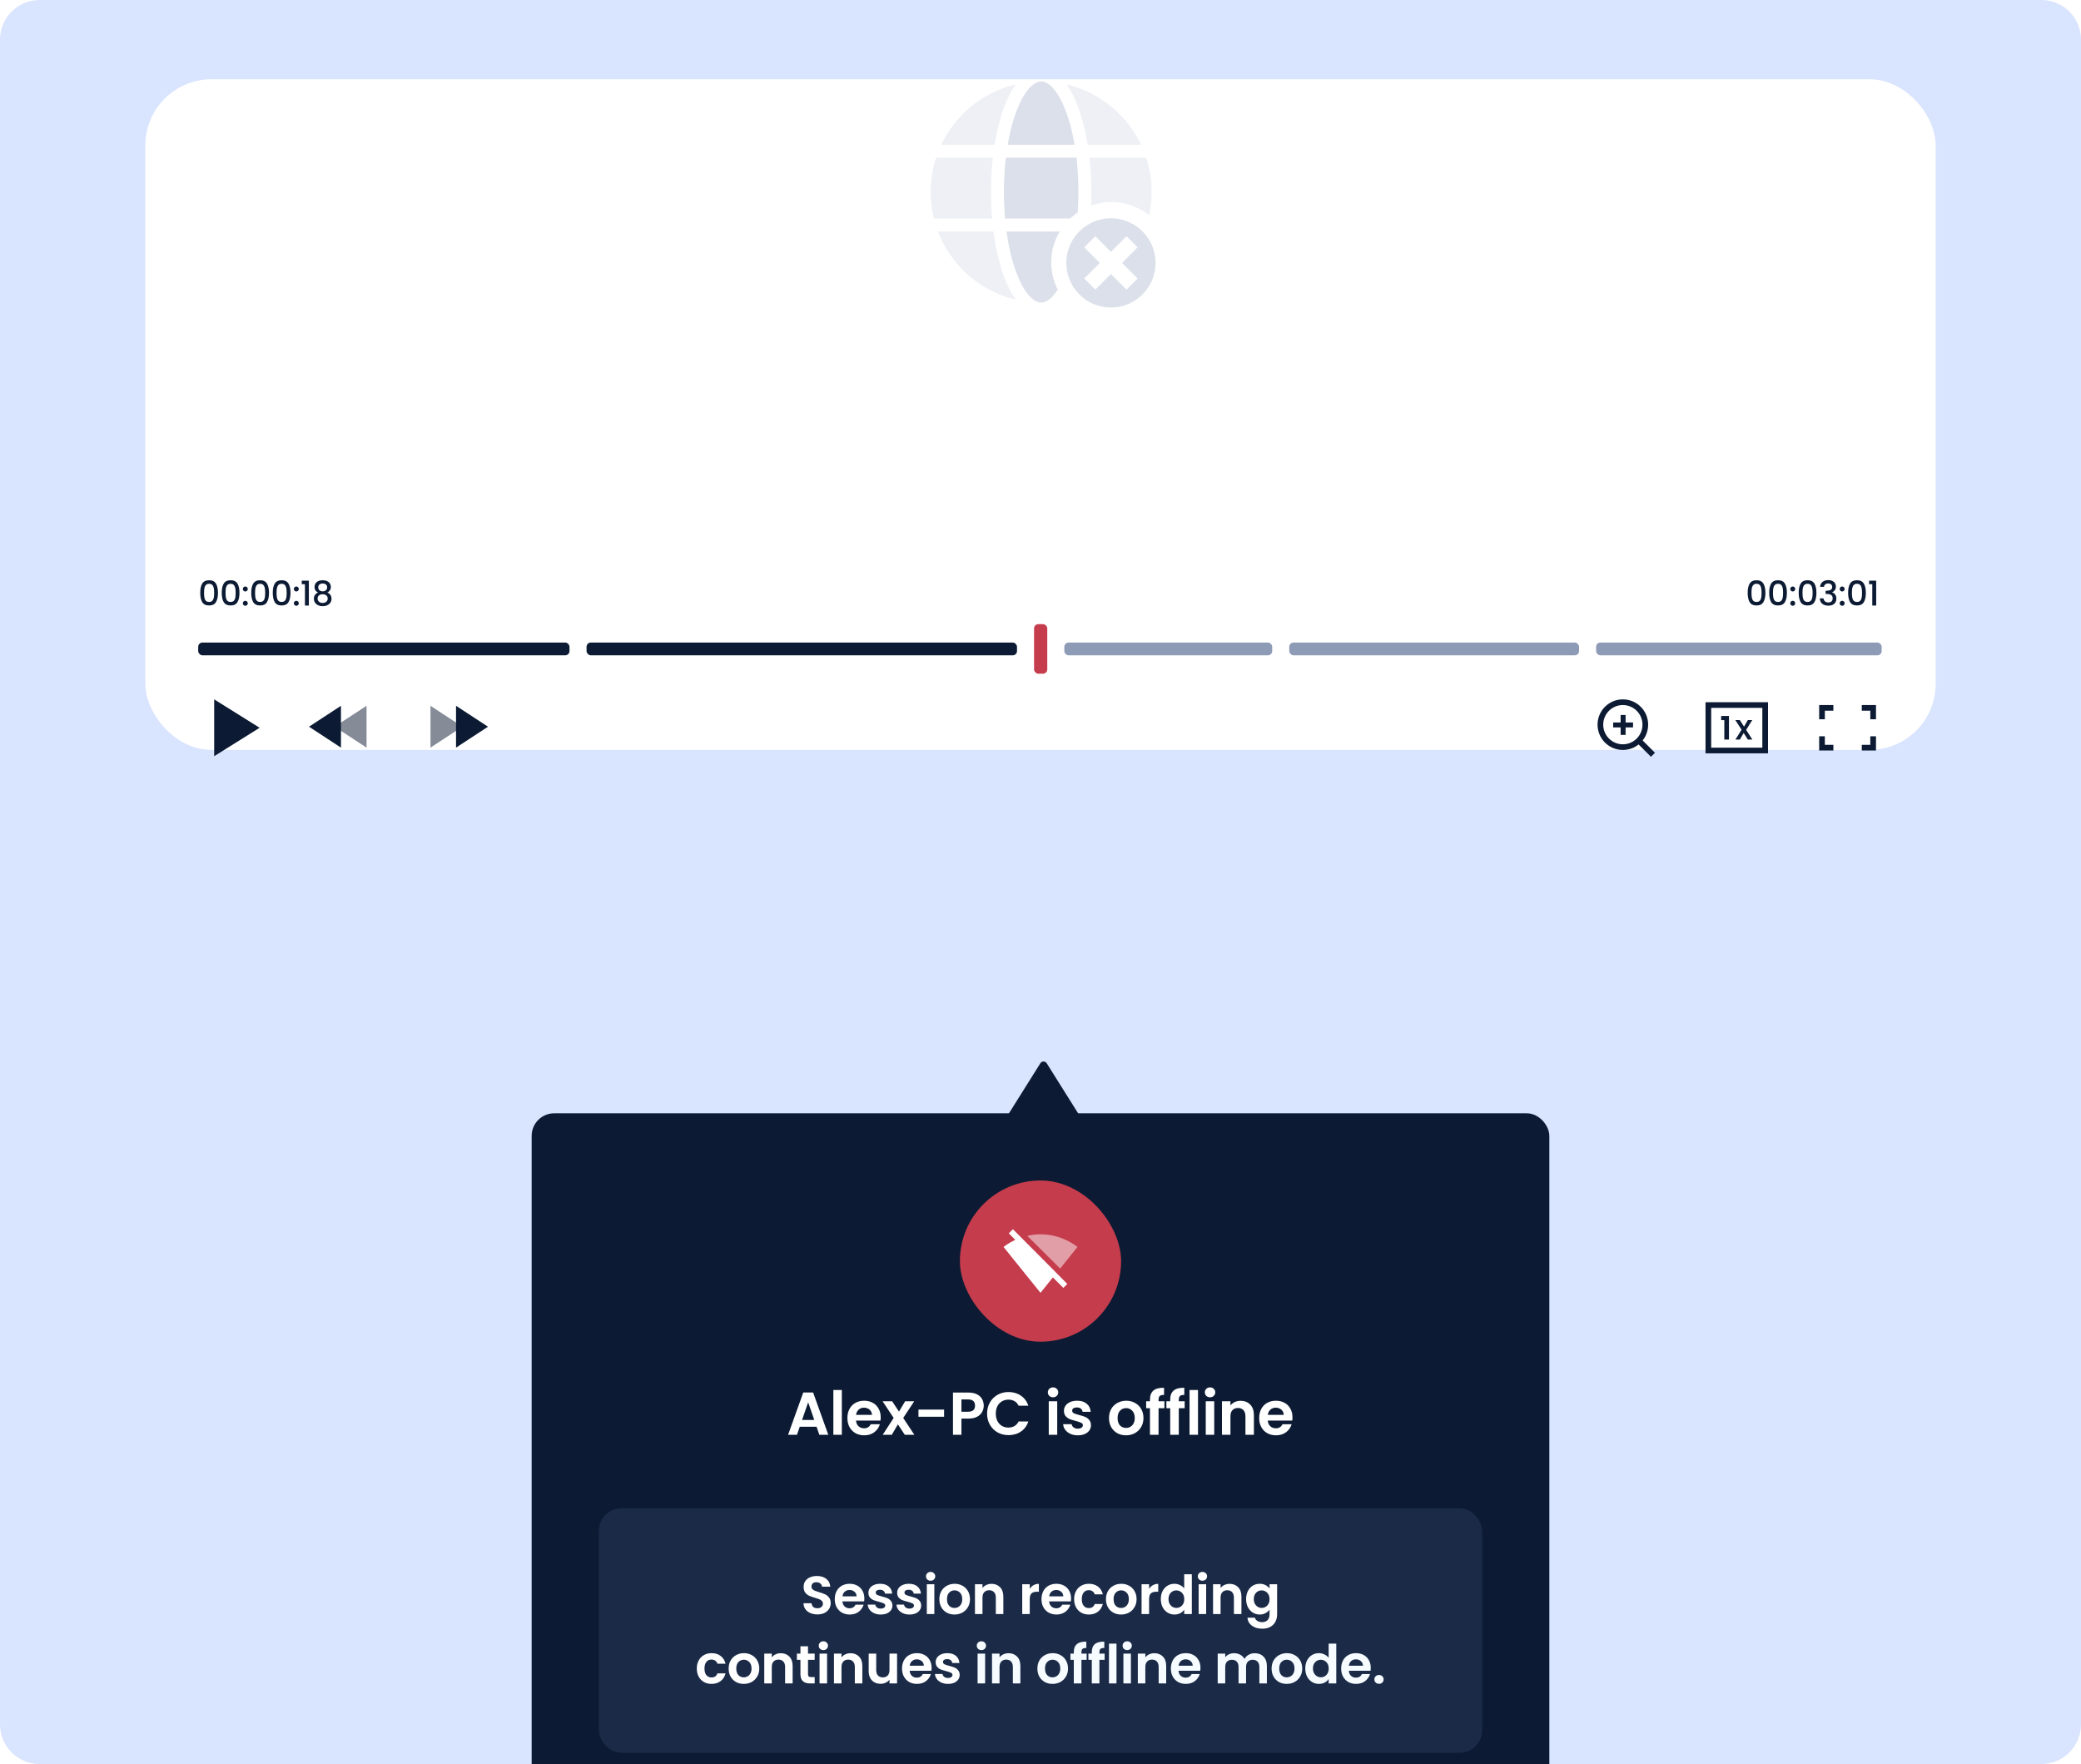 <?xml version="1.0" encoding="UTF-8"?> <svg xmlns="http://www.w3.org/2000/svg" width="630" height="534" viewBox="0 0 630 534" fill="none"><g clip-path="url(#clip0_5577_12257)"><path d="M0 12C0 5.373 5.373 0 12 0H618C624.627 0 630 5.373 630 12V522C630 528.627 624.627 534 618 534H12C5.373 534 0 528.627 0 522V12Z" fill="white"></path><path d="M0 12C0 5.373 5.373 0 12 0H618C624.627 0 630 5.373 630 12V522C630 528.627 624.627 534 618 534H12C5.373 534 0 528.627 0 522V12Z" fill="#417CFA" fill-opacity="0.2"></path><g filter="url(#filter0_ddd_5577_12257)"><rect x="44" y="-42" width="542" height="203" rx="20" fill="white"></rect></g><rect x="60.001" y="194.504" width="112.409" height="3.871" rx="1.29" fill="#0C1B33"></rect><rect x="177.571" y="194.504" width="130.317" height="3.871" rx="1.29" fill="#0C1B33"></rect><rect x="313.049" y="188.939" width="4" height="15" rx="1.29" fill="#C53C4C"></rect><rect x="322.21" y="194.504" width="62.938" height="3.871" rx="1.29" fill="#8E9BB6"></rect><rect x="390.309" y="194.504" width="87.738" height="3.871" rx="1.29" fill="#8E9BB6"></rect><rect x="483.208" y="194.504" width="86.448" height="3.871" rx="1.29" fill="#8E9BB6"></rect><path d="M78.602 220.309L64.839 228.911L64.839 211.707L78.602 220.309Z" fill="#0C1B33"></path><g clip-path="url(#clip1_5577_12257)"><path opacity="0.5" d="M101.289 219.987L110.966 226.319L110.966 213.655L101.289 219.987Z" fill="#0C1B33"></path><path d="M93.547 219.987L103.224 226.319L103.224 213.655L93.547 219.987Z" fill="#0C1B33"></path></g><g clip-path="url(#clip2_5577_12257)"><path opacity="0.5" d="M139.997 219.987L130.32 226.319L130.32 213.655L139.997 219.987Z" fill="#0C1B33"></path><path d="M147.738 219.987L138.061 226.319L138.061 213.655L147.738 219.987Z" fill="#0C1B33"></path></g><path fill-rule="evenodd" clip-rule="evenodd" d="M491.299 213.428C490.519 213.428 489.747 213.581 489.026 213.88C488.305 214.178 487.65 214.616 487.099 215.168C486.547 215.719 486.11 216.374 485.811 217.095C485.512 217.815 485.359 218.588 485.359 219.368C485.359 220.148 485.512 220.921 485.811 221.641C486.11 222.362 486.547 223.017 487.099 223.568C487.65 224.12 488.305 224.558 489.026 224.856C489.747 225.155 490.519 225.308 491.299 225.308C492.079 225.308 492.852 225.155 493.572 224.856C494.293 224.558 494.948 224.12 495.5 223.568C496.051 223.017 496.489 222.362 496.787 221.641C497.086 220.921 497.24 220.148 497.24 219.368C497.24 218.588 497.086 217.815 496.787 217.095C496.489 216.374 496.051 215.719 495.5 215.168C494.948 214.616 494.293 214.178 493.572 213.88C492.852 213.581 492.079 213.428 491.299 213.428ZM488.368 212.29C489.297 211.905 490.293 211.707 491.299 211.707C492.305 211.707 493.301 211.905 494.231 212.29C495.16 212.675 496.005 213.24 496.716 213.951C497.427 214.662 497.992 215.507 498.377 216.436C498.762 217.366 498.96 218.362 498.96 219.368C498.96 220.374 498.762 221.37 498.377 222.3C498.102 222.963 497.736 223.583 497.29 224.142L501.02 227.873L499.804 229.089L496.074 225.359C495.514 225.805 494.894 226.171 494.231 226.446C493.301 226.831 492.305 227.029 491.299 227.029C490.293 227.029 489.297 226.831 488.368 226.446C487.438 226.061 486.594 225.496 485.882 224.785C485.171 224.074 484.607 223.229 484.222 222.3C483.837 221.37 483.638 220.374 483.638 219.368C483.638 218.362 483.837 217.366 484.222 216.436C484.607 215.507 485.171 214.662 485.882 213.951C486.594 213.24 487.438 212.675 488.368 212.29Z" fill="#0C1B33"></path><path fill-rule="evenodd" clip-rule="evenodd" d="M490.627 222.459V216.438H492.133V222.459H490.627Z" fill="#0C1B33"></path><path fill-rule="evenodd" clip-rule="evenodd" d="M494.391 220.201L488.369 220.201L488.369 218.696L494.391 218.696L494.391 220.201Z" fill="#0C1B33"></path><path d="M517.185 213.427V227.19H534.389V213.427H517.185Z" stroke="#0C1B33" stroke-width="1.72"></path><path d="M521.066 218.005V216.743H523.424V223.874H522.015V218.005H521.066Z" fill="#0C1B33"></path><path d="M529.146 223.874L527.872 221.891L526.716 223.874H525.382L527.239 220.904L525.357 217.984H526.716L527.99 219.959L529.138 217.984H530.471L528.623 220.946L530.505 223.874H529.146Z" fill="#0C1B33"></path><path d="M551.593 217.728V214.288H555.033" stroke="#0C1B33" stroke-width="1.72"></path><path d="M555.033 226.33L551.593 226.33L551.593 222.889" stroke="#0C1B33" stroke-width="1.72"></path><path d="M567.076 222.889L567.076 226.33L563.635 226.33" stroke="#0C1B33" stroke-width="1.72"></path><path d="M563.635 214.288L567.076 214.288L567.076 217.728" stroke="#0C1B33" stroke-width="1.72"></path><path d="M529.089 179.448C529.089 178.257 529.288 177.328 529.687 176.661C530.093 175.986 530.788 175.649 531.772 175.649C532.756 175.649 533.448 175.986 533.847 176.661C534.253 177.328 534.456 178.257 534.456 179.448C534.456 180.652 534.253 181.595 533.847 182.276C533.448 182.95 532.756 183.287 531.772 183.287C530.788 183.287 530.093 182.95 529.687 182.276C529.288 181.595 529.089 180.652 529.089 179.448ZM533.3 179.448C533.3 178.89 533.262 178.419 533.186 178.033C533.118 177.648 532.973 177.335 532.753 177.094C532.533 176.846 532.206 176.723 531.772 176.723C531.339 176.723 531.012 176.846 530.792 177.094C530.572 177.335 530.424 177.648 530.348 178.033C530.279 178.419 530.245 178.89 530.245 179.448C530.245 180.026 530.279 180.511 530.348 180.903C530.417 181.295 530.561 181.612 530.781 181.853C531.008 182.094 531.339 182.214 531.772 182.214C532.206 182.214 532.533 182.094 532.753 181.853C532.98 181.612 533.128 181.295 533.197 180.903C533.266 180.511 533.3 180.026 533.3 179.448ZM535.598 179.448C535.598 178.257 535.798 177.328 536.197 176.661C536.603 175.986 537.298 175.649 538.282 175.649C539.266 175.649 539.957 175.986 540.356 176.661C540.762 177.328 540.965 178.257 540.965 179.448C540.965 180.652 540.762 181.595 540.356 182.276C539.957 182.95 539.266 183.287 538.282 183.287C537.298 183.287 536.603 182.95 536.197 182.276C535.798 181.595 535.598 180.652 535.598 179.448ZM539.809 179.448C539.809 178.89 539.772 178.419 539.696 178.033C539.627 177.648 539.483 177.335 539.262 177.094C539.042 176.846 538.715 176.723 538.282 176.723C537.848 176.723 537.521 176.846 537.301 177.094C537.081 177.335 536.933 177.648 536.857 178.033C536.788 178.419 536.754 178.89 536.754 179.448C536.754 180.026 536.788 180.511 536.857 180.903C536.926 181.295 537.071 181.612 537.291 181.853C537.518 182.094 537.848 182.214 538.282 182.214C538.715 182.214 539.042 182.094 539.262 181.853C539.489 181.612 539.637 181.295 539.706 180.903C539.775 180.511 539.809 180.026 539.809 179.448ZM542.737 183.38C542.524 183.38 542.345 183.308 542.2 183.164C542.056 183.019 541.984 182.84 541.984 182.627C541.984 182.414 542.056 182.235 542.2 182.09C542.345 181.946 542.524 181.873 542.737 181.873C542.943 181.873 543.119 181.946 543.263 182.09C543.408 182.235 543.48 182.414 543.48 182.627C543.48 182.84 543.408 183.019 543.263 183.164C543.119 183.308 542.943 183.38 542.737 183.38ZM542.737 179.045C542.524 179.045 542.345 178.973 542.2 178.828C542.056 178.684 541.984 178.505 541.984 178.292C541.984 178.078 542.056 177.899 542.2 177.755C542.345 177.61 542.524 177.538 542.737 177.538C542.943 177.538 543.119 177.61 543.263 177.755C543.408 177.899 543.48 178.078 543.48 178.292C543.48 178.505 543.408 178.684 543.263 178.828C543.119 178.973 542.943 179.045 542.737 179.045ZM544.534 179.448C544.534 178.257 544.734 177.328 545.133 176.661C545.539 175.986 546.234 175.649 547.218 175.649C548.202 175.649 548.894 175.986 549.293 176.661C549.699 177.328 549.902 178.257 549.902 179.448C549.902 180.652 549.699 181.595 549.293 182.276C548.894 182.95 548.202 183.287 547.218 183.287C546.234 183.287 545.539 182.95 545.133 182.276C544.734 181.595 544.534 180.652 544.534 179.448ZM548.746 179.448C548.746 178.89 548.708 178.419 548.632 178.033C548.563 177.648 548.419 177.335 548.199 177.094C547.978 176.846 547.652 176.723 547.218 176.723C546.785 176.723 546.458 176.846 546.237 177.094C546.017 177.335 545.869 177.648 545.794 178.033C545.725 178.419 545.69 178.89 545.69 179.448C545.69 180.026 545.725 180.511 545.794 180.903C545.862 181.295 546.007 181.612 546.227 181.853C546.454 182.094 546.785 182.214 547.218 182.214C547.652 182.214 547.978 182.094 548.199 181.853C548.426 181.612 548.574 181.295 548.643 180.903C548.711 180.511 548.746 180.026 548.746 179.448ZM551.023 177.641C551.064 177.001 551.309 176.502 551.756 176.145C552.21 175.787 552.788 175.608 553.49 175.608C553.972 175.608 554.388 175.694 554.739 175.866C555.09 176.038 555.355 176.272 555.534 176.568C555.713 176.864 555.802 177.197 555.802 177.569C555.802 177.996 555.689 178.36 555.462 178.663C555.234 178.966 554.963 179.169 554.646 179.272V179.313C555.052 179.437 555.369 179.664 555.596 179.995C555.823 180.318 555.936 180.734 555.936 181.244C555.936 181.65 555.843 182.011 555.658 182.328C555.472 182.644 555.197 182.895 554.832 183.081C554.467 183.26 554.03 183.349 553.521 183.349C552.778 183.349 552.165 183.16 551.684 182.782C551.209 182.396 550.954 181.846 550.92 181.13H552.055C552.083 181.495 552.224 181.794 552.478 182.028C552.733 182.255 553.077 182.369 553.511 182.369C553.93 182.369 554.254 182.255 554.481 182.028C554.708 181.794 554.822 181.495 554.822 181.13C554.822 180.648 554.667 180.308 554.357 180.108C554.054 179.902 553.586 179.799 552.953 179.799H552.685V178.828H552.964C553.521 178.821 553.944 178.729 554.233 178.55C554.529 178.371 554.677 178.089 554.677 177.703C554.677 177.373 554.57 177.111 554.357 176.919C554.144 176.719 553.841 176.619 553.449 176.619C553.063 176.619 552.764 176.719 552.551 176.919C552.337 177.111 552.21 177.352 552.169 177.641H551.023ZM557.699 183.38C557.486 183.38 557.307 183.308 557.162 183.164C557.018 183.019 556.945 182.84 556.945 182.627C556.945 182.414 557.018 182.235 557.162 182.09C557.307 181.946 557.486 181.873 557.699 181.873C557.905 181.873 558.081 181.946 558.225 182.09C558.37 182.235 558.442 182.414 558.442 182.627C558.442 182.84 558.37 183.019 558.225 183.164C558.081 183.308 557.905 183.38 557.699 183.38ZM557.699 179.045C557.486 179.045 557.307 178.973 557.162 178.828C557.018 178.684 556.945 178.505 556.945 178.292C556.945 178.078 557.018 177.899 557.162 177.755C557.307 177.61 557.486 177.538 557.699 177.538C557.905 177.538 558.081 177.61 558.225 177.755C558.37 177.899 558.442 178.078 558.442 178.292C558.442 178.505 558.37 178.684 558.225 178.828C558.081 178.973 557.905 179.045 557.699 179.045ZM559.496 179.448C559.496 178.257 559.696 177.328 560.095 176.661C560.501 175.986 561.196 175.649 562.18 175.649C563.164 175.649 563.856 175.986 564.255 176.661C564.661 177.328 564.864 178.257 564.864 179.448C564.864 180.652 564.661 181.595 564.255 182.276C563.856 182.95 563.164 183.287 562.18 183.287C561.196 183.287 560.501 182.95 560.095 182.276C559.696 181.595 559.496 180.652 559.496 179.448ZM563.708 179.448C563.708 178.89 563.67 178.419 563.594 178.033C563.525 177.648 563.381 177.335 563.161 177.094C562.94 176.846 562.613 176.723 562.18 176.723C561.746 176.723 561.42 176.846 561.199 177.094C560.979 177.335 560.831 177.648 560.755 178.033C560.687 178.419 560.652 178.89 560.652 179.448C560.652 180.026 560.687 180.511 560.755 180.903C560.824 181.295 560.969 181.612 561.189 181.853C561.416 182.094 561.746 182.214 562.18 182.214C562.613 182.214 562.94 182.094 563.161 181.853C563.388 181.612 563.536 181.295 563.604 180.903C563.673 180.511 563.708 180.026 563.708 179.448ZM565.851 176.857V175.783H567.998V183.308H566.811V176.857H565.851Z" fill="#0C1B33"></path><path d="M60.62 179.448C60.62 178.257 60.819 177.328 61.218 176.661C61.624 175.986 62.319 175.649 63.304 175.649C64.288 175.649 64.979 175.986 65.378 176.661C65.784 177.328 65.987 178.257 65.987 179.448C65.987 180.652 65.784 181.595 65.378 182.276C64.979 182.95 64.288 183.287 63.304 183.287C62.319 183.287 61.624 182.95 61.218 182.276C60.819 181.595 60.62 180.652 60.62 179.448ZM64.831 179.448C64.831 178.89 64.793 178.419 64.718 178.033C64.649 177.648 64.504 177.335 64.284 177.094C64.064 176.846 63.737 176.723 63.304 176.723C62.87 176.723 62.543 176.846 62.323 177.094C62.103 177.335 61.955 177.648 61.879 178.033C61.81 178.419 61.776 178.89 61.776 179.448C61.776 180.026 61.81 180.511 61.879 180.903C61.948 181.295 62.092 181.612 62.313 181.853C62.54 182.094 62.87 182.214 63.304 182.214C63.737 182.214 64.064 182.094 64.284 181.853C64.511 181.612 64.659 181.295 64.728 180.903C64.797 180.511 64.831 180.026 64.831 179.448ZM67.129 179.448C67.129 178.257 67.329 177.328 67.728 176.661C68.134 175.986 68.829 175.649 69.813 175.649C70.797 175.649 71.489 175.986 71.888 176.661C72.294 177.328 72.497 178.257 72.497 179.448C72.497 180.652 72.294 181.595 71.888 182.276C71.489 182.95 70.797 183.287 69.813 183.287C68.829 183.287 68.134 182.95 67.728 182.276C67.329 181.595 67.129 180.652 67.129 179.448ZM71.341 179.448C71.341 178.89 71.303 178.419 71.227 178.033C71.158 177.648 71.014 177.335 70.794 177.094C70.573 176.846 70.246 176.723 69.813 176.723C69.379 176.723 69.053 176.846 68.832 177.094C68.612 177.335 68.464 177.648 68.388 178.033C68.32 178.419 68.285 178.89 68.285 179.448C68.285 180.026 68.32 180.511 68.388 180.903C68.457 181.295 68.602 181.612 68.822 181.853C69.049 182.094 69.379 182.214 69.813 182.214C70.246 182.214 70.573 182.094 70.794 181.853C71.021 181.612 71.169 181.295 71.237 180.903C71.306 180.511 71.341 180.026 71.341 179.448ZM74.268 183.38C74.055 183.38 73.876 183.308 73.731 183.164C73.587 183.019 73.515 182.84 73.515 182.627C73.515 182.414 73.587 182.235 73.731 182.09C73.876 181.946 74.055 181.873 74.268 181.873C74.475 181.873 74.65 181.946 74.795 182.09C74.939 182.235 75.011 182.414 75.011 182.627C75.011 182.84 74.939 183.019 74.795 183.164C74.65 183.308 74.475 183.38 74.268 183.38ZM74.268 179.045C74.055 179.045 73.876 178.973 73.731 178.828C73.587 178.684 73.515 178.505 73.515 178.292C73.515 178.078 73.587 177.899 73.731 177.755C73.876 177.61 74.055 177.538 74.268 177.538C74.475 177.538 74.65 177.61 74.795 177.755C74.939 177.899 75.011 178.078 75.011 178.292C75.011 178.505 74.939 178.684 74.795 178.828C74.65 178.973 74.475 179.045 74.268 179.045ZM76.066 179.448C76.066 178.257 76.265 177.328 76.664 176.661C77.07 175.986 77.765 175.649 78.749 175.649C79.733 175.649 80.425 175.986 80.824 176.661C81.23 177.328 81.433 178.257 81.433 179.448C81.433 180.652 81.23 181.595 80.824 182.276C80.425 182.95 79.733 183.287 78.749 183.287C77.765 183.287 77.07 182.95 76.664 182.276C76.265 181.595 76.066 180.652 76.066 179.448ZM80.277 179.448C80.277 178.89 80.239 178.419 80.163 178.033C80.095 177.648 79.95 177.335 79.73 177.094C79.51 176.846 79.183 176.723 78.749 176.723C78.316 176.723 77.989 176.846 77.769 177.094C77.549 177.335 77.4 177.648 77.325 178.033C77.256 178.419 77.222 178.89 77.222 179.448C77.222 180.026 77.256 180.511 77.325 180.903C77.394 181.295 77.538 181.612 77.758 181.853C77.986 182.094 78.316 182.214 78.749 182.214C79.183 182.214 79.51 182.094 79.73 181.853C79.957 181.612 80.105 181.295 80.174 180.903C80.243 180.511 80.277 180.026 80.277 179.448ZM82.575 179.448C82.575 178.257 82.775 177.328 83.174 176.661C83.58 175.986 84.275 175.649 85.259 175.649C86.243 175.649 86.934 175.986 87.334 176.661C87.74 177.328 87.942 178.257 87.942 179.448C87.942 180.652 87.74 181.595 87.334 182.276C86.934 182.95 86.243 183.287 85.259 183.287C84.275 183.287 83.58 182.95 83.174 182.276C82.775 181.595 82.575 180.652 82.575 179.448ZM86.786 179.448C86.786 178.89 86.749 178.419 86.673 178.033C86.604 177.648 86.46 177.335 86.239 177.094C86.019 176.846 85.692 176.723 85.259 176.723C84.825 176.723 84.498 176.846 84.278 177.094C84.058 177.335 83.91 177.648 83.834 178.033C83.765 178.419 83.731 178.89 83.731 179.448C83.731 180.026 83.765 180.511 83.834 180.903C83.903 181.295 84.048 181.612 84.268 181.853C84.495 182.094 84.825 182.214 85.259 182.214C85.692 182.214 86.019 182.094 86.239 181.853C86.466 181.612 86.614 181.295 86.683 180.903C86.752 180.511 86.786 180.026 86.786 179.448ZM89.714 183.38C89.501 183.38 89.322 183.308 89.177 183.164C89.033 183.019 88.96 182.84 88.96 182.627C88.96 182.414 89.033 182.235 89.177 182.09C89.322 181.946 89.501 181.873 89.714 181.873C89.92 181.873 90.096 181.946 90.24 182.09C90.385 182.235 90.457 182.414 90.457 182.627C90.457 182.84 90.385 183.019 90.24 183.164C90.096 183.308 89.92 183.38 89.714 183.38ZM89.714 179.045C89.501 179.045 89.322 178.973 89.177 178.828C89.033 178.684 88.96 178.505 88.96 178.292C88.96 178.078 89.033 177.899 89.177 177.755C89.322 177.61 89.501 177.538 89.714 177.538C89.92 177.538 90.096 177.61 90.24 177.755C90.385 177.899 90.457 178.078 90.457 178.292C90.457 178.505 90.385 178.684 90.24 178.828C90.096 178.973 89.92 179.045 89.714 179.045ZM91.356 176.857V175.783H93.503V183.308H92.316V176.857H91.356ZM96.286 179.375C95.571 179.018 95.213 178.453 95.213 177.683C95.213 177.311 95.306 176.97 95.492 176.661C95.677 176.351 95.956 176.107 96.328 175.928C96.699 175.742 97.153 175.649 97.69 175.649C98.22 175.649 98.671 175.742 99.042 175.928C99.421 176.107 99.703 176.351 99.889 176.661C100.075 176.97 100.168 177.311 100.168 177.683C100.168 178.068 100.068 178.409 99.868 178.704C99.675 178.993 99.417 179.217 99.094 179.375C99.486 179.52 99.796 179.757 100.023 180.088C100.25 180.411 100.364 180.793 100.364 181.233C100.364 181.681 100.25 182.076 100.023 182.42C99.796 182.764 99.479 183.029 99.073 183.215C98.667 183.401 98.206 183.494 97.69 183.494C97.174 183.494 96.713 183.401 96.307 183.215C95.908 183.029 95.595 182.764 95.368 182.42C95.141 182.076 95.027 181.681 95.027 181.233C95.027 180.786 95.141 180.401 95.368 180.077C95.595 179.754 95.901 179.52 96.286 179.375ZM99.042 177.827C99.042 177.442 98.922 177.146 98.681 176.939C98.44 176.733 98.11 176.63 97.69 176.63C97.277 176.63 96.95 176.733 96.71 176.939C96.469 177.146 96.348 177.445 96.348 177.837C96.348 178.181 96.472 178.464 96.72 178.684C96.975 178.897 97.298 179.004 97.69 179.004C98.082 179.004 98.406 178.894 98.66 178.673C98.915 178.453 99.042 178.171 99.042 177.827ZM97.69 179.891C97.236 179.891 96.864 180.005 96.575 180.232C96.293 180.452 96.152 180.772 96.152 181.192C96.152 181.584 96.29 181.904 96.565 182.152C96.84 182.393 97.215 182.513 97.69 182.513C98.158 182.513 98.526 182.389 98.795 182.142C99.07 181.894 99.208 181.577 99.208 181.192C99.208 180.779 99.067 180.459 98.784 180.232C98.509 180.005 98.144 179.891 97.69 179.891Z" fill="#0C1B33"></path><g filter="url(#filter1_ddd_5577_12257)"><rect x="160.956" y="269.906" width="308.089" height="213.915" rx="6.817" fill="#0C1B33"></rect><rect x="290.597" y="290.242" width="48.806" height="48.806" rx="24.403" fill="#C53C4C"></rect><path d="M306.648 304.996L305.4 306.244L307.368 308.212C305.304 309.172 304.056 310.18 303.816 310.372L315 324.245L318.745 319.589L321.913 322.757L323.113 321.557C323.161 321.557 306.648 304.996 306.648 304.996Z" fill="white"></path><path opacity="0.5" d="M326.185 310.372C325.753 310.036 321.481 306.532 315.001 306.532C313.561 306.532 312.216 306.724 311.016 307.012L320.953 316.9L326.185 310.372Z" fill="white"></path><path d="M247.206 364.782H242.118L241.276 367.217H238.586L243.179 354.423H246.163L250.757 367.217H248.048L247.206 364.782ZM246.511 362.732L244.662 357.388L242.813 362.732H246.511ZM254.853 353.673V367.217H252.291V353.673H254.853ZM266.627 361.927C266.627 362.293 266.603 362.623 266.554 362.916H259.142C259.203 363.648 259.459 364.221 259.91 364.636C260.362 365.051 260.917 365.258 261.576 365.258C262.528 365.258 263.205 364.849 263.607 364.032H266.371C266.078 365.008 265.517 365.813 264.687 366.448C263.858 367.07 262.839 367.381 261.631 367.381C260.655 367.381 259.776 367.168 258.995 366.741C258.227 366.301 257.623 365.685 257.183 364.892C256.756 364.099 256.543 363.184 256.543 362.147C256.543 361.097 256.756 360.176 257.183 359.383C257.61 358.59 258.208 357.98 258.977 357.553C259.746 357.126 260.63 356.912 261.631 356.912C262.595 356.912 263.455 357.12 264.211 357.535C264.98 357.949 265.572 358.541 265.987 359.31C266.414 360.066 266.627 360.939 266.627 361.927ZM263.974 361.195C263.961 360.536 263.723 360.012 263.26 359.621C262.796 359.218 262.229 359.017 261.558 359.017C260.923 359.017 260.386 359.212 259.947 359.603C259.52 359.981 259.258 360.512 259.16 361.195H263.974ZM273.915 367.217L271.829 364.069L269.98 367.217H267.235L270.547 362.129L267.198 357.077H270.09L272.158 360.207L274.025 357.077H276.77L273.439 362.129L276.807 367.217H273.915ZM285.812 359.603V361.762H278.052V359.603H285.812ZM297.819 358.395C297.819 359.078 297.654 359.719 297.325 360.317C297.007 360.914 296.501 361.396 295.806 361.762C295.122 362.129 294.256 362.312 293.207 362.312H291.065V367.217H288.503V354.442H293.207C294.195 354.442 295.037 354.612 295.732 354.954C296.428 355.296 296.946 355.765 297.288 356.363C297.642 356.961 297.819 357.638 297.819 358.395ZM293.097 360.243C293.804 360.243 294.329 360.085 294.671 359.768C295.012 359.438 295.183 358.981 295.183 358.395C295.183 357.15 294.488 356.528 293.097 356.528H291.065V360.243H293.097ZM298.833 360.811C298.833 359.554 299.113 358.431 299.675 357.443C300.248 356.443 301.023 355.668 301.999 355.119C302.987 354.557 304.092 354.277 305.312 354.277C306.739 354.277 307.99 354.643 309.064 355.375C310.137 356.107 310.888 357.12 311.315 358.413H308.368C308.075 357.803 307.661 357.345 307.124 357.04C306.599 356.735 305.989 356.583 305.293 356.583C304.549 356.583 303.884 356.76 303.298 357.114C302.725 357.455 302.274 357.943 301.944 358.578C301.627 359.212 301.468 359.957 301.468 360.811C301.468 361.653 301.627 362.397 301.944 363.044C302.274 363.678 302.725 364.172 303.298 364.526C303.884 364.868 304.549 365.039 305.293 365.039C305.989 365.039 306.599 364.886 307.124 364.581C307.661 364.264 308.075 363.8 308.368 363.19H311.315C310.888 364.496 310.137 365.514 309.064 366.247C308.002 366.966 306.752 367.326 305.312 367.326C304.092 367.326 302.987 367.052 301.999 366.503C301.023 365.941 300.248 365.167 299.675 364.178C299.113 363.19 298.833 362.067 298.833 360.811ZM318.798 355.869C318.347 355.869 317.968 355.729 317.663 355.448C317.37 355.155 317.224 354.795 317.224 354.368C317.224 353.941 317.37 353.587 317.663 353.307C317.968 353.014 318.347 352.868 318.798 352.868C319.249 352.868 319.622 353.014 319.914 353.307C320.219 353.587 320.372 353.941 320.372 354.368C320.372 354.795 320.219 355.155 319.914 355.448C319.622 355.729 319.249 355.869 318.798 355.869ZM320.061 357.077V367.217H317.499V357.077H320.061ZM326.289 367.381C325.46 367.381 324.715 367.235 324.057 366.942C323.398 366.637 322.873 366.228 322.483 365.716C322.104 365.203 321.897 364.636 321.86 364.014H324.441C324.49 364.404 324.679 364.727 325.008 364.984C325.35 365.24 325.771 365.368 326.271 365.368C326.759 365.368 327.137 365.27 327.406 365.075C327.687 364.88 327.827 364.63 327.827 364.325C327.827 363.995 327.656 363.751 327.314 363.593C326.985 363.422 326.454 363.239 325.722 363.044C324.966 362.861 324.343 362.671 323.855 362.476C323.379 362.281 322.965 361.982 322.611 361.579C322.269 361.177 322.098 360.634 322.098 359.951C322.098 359.389 322.257 358.877 322.574 358.413C322.904 357.949 323.367 357.583 323.965 357.315C324.575 357.047 325.289 356.912 326.106 356.912C327.314 356.912 328.278 357.217 328.998 357.827C329.718 358.425 330.115 359.237 330.188 360.262H327.735C327.699 359.859 327.528 359.542 327.223 359.31C326.93 359.066 326.534 358.944 326.033 358.944C325.57 358.944 325.21 359.029 324.953 359.2C324.709 359.371 324.587 359.609 324.587 359.914C324.587 360.256 324.758 360.518 325.1 360.701C325.441 360.872 325.972 361.049 326.692 361.232C327.424 361.415 328.028 361.604 328.504 361.799C328.98 361.994 329.389 362.299 329.73 362.714C330.084 363.117 330.267 363.654 330.279 364.325C330.279 364.91 330.115 365.435 329.785 365.899C329.468 366.362 329.004 366.728 328.394 366.997C327.796 367.253 327.095 367.381 326.289 367.381ZM340.88 367.381C339.904 367.381 339.026 367.168 338.245 366.741C337.464 366.301 336.848 365.685 336.396 364.892C335.957 364.099 335.737 363.184 335.737 362.147C335.737 361.11 335.963 360.195 336.414 359.401C336.878 358.608 337.506 357.998 338.3 357.571C339.093 357.132 339.977 356.912 340.953 356.912C341.929 356.912 342.814 357.132 343.607 357.571C344.4 357.998 345.023 358.608 345.474 359.401C345.938 360.195 346.17 361.11 346.17 362.147C346.17 363.184 345.932 364.099 345.456 364.892C344.992 365.685 344.358 366.301 343.552 366.741C342.759 367.168 341.868 367.381 340.88 367.381ZM340.88 365.148C341.344 365.148 341.777 365.039 342.18 364.819C342.594 364.587 342.924 364.245 343.168 363.794C343.412 363.343 343.534 362.793 343.534 362.147C343.534 361.183 343.278 360.445 342.765 359.932C342.265 359.408 341.649 359.145 340.917 359.145C340.185 359.145 339.568 359.408 339.068 359.932C338.58 360.445 338.336 361.183 338.336 362.147C338.336 363.111 338.574 363.855 339.05 364.38C339.538 364.892 340.148 365.148 340.88 365.148ZM352.515 359.182H350.74V367.217H348.141V359.182H346.988V357.077H348.141V356.565C348.141 355.32 348.494 354.405 349.202 353.819C349.91 353.234 350.977 352.959 352.405 352.996V355.155C351.783 355.143 351.35 355.247 351.106 355.466C350.862 355.686 350.74 356.083 350.74 356.656V357.077H352.515V359.182ZM358.641 359.182H356.866V367.217H354.267V359.182H353.114V357.077H354.267V356.565C354.267 355.32 354.621 354.405 355.328 353.819C356.036 353.234 357.104 352.959 358.531 352.996V355.155C357.909 355.143 357.476 355.247 357.232 355.466C356.988 355.686 356.866 356.083 356.866 356.656V357.077H358.641V359.182ZM362.681 353.673V367.217H360.119V353.673H362.681ZM366.329 355.869C365.878 355.869 365.499 355.729 365.194 355.448C364.901 355.155 364.755 354.795 364.755 354.368C364.755 353.941 364.901 353.587 365.194 353.307C365.499 353.014 365.878 352.868 366.329 352.868C366.78 352.868 367.153 353.014 367.445 353.307C367.75 353.587 367.903 353.941 367.903 354.368C367.903 354.795 367.75 355.155 367.445 355.448C367.153 355.729 366.78 355.869 366.329 355.869ZM367.592 357.077V367.217H365.03V357.077H367.592ZM375.559 356.931C376.767 356.931 377.743 357.315 378.488 358.084C379.232 358.84 379.604 359.902 379.604 361.268V367.217H377.042V361.616C377.042 360.811 376.84 360.195 376.438 359.768C376.035 359.328 375.486 359.109 374.79 359.109C374.083 359.109 373.522 359.328 373.107 359.768C372.704 360.195 372.503 360.811 372.503 361.616V367.217H369.94V357.077H372.503V358.34C372.844 357.901 373.278 357.559 373.802 357.315C374.339 357.059 374.925 356.931 375.559 356.931ZM391.283 361.927C391.283 362.293 391.259 362.623 391.21 362.916H383.798C383.859 363.648 384.115 364.221 384.566 364.636C385.018 365.051 385.573 365.258 386.232 365.258C387.184 365.258 387.861 364.849 388.263 364.032H391.027C390.734 365.008 390.173 365.813 389.343 366.448C388.514 367.07 387.495 367.381 386.287 367.381C385.311 367.381 384.432 367.168 383.651 366.741C382.883 366.301 382.279 365.685 381.839 364.892C381.412 364.099 381.199 363.184 381.199 362.147C381.199 361.097 381.412 360.176 381.839 359.383C382.266 358.59 382.864 357.98 383.633 357.553C384.402 357.126 385.286 356.912 386.287 356.912C387.251 356.912 388.111 357.12 388.867 357.535C389.636 357.949 390.228 358.541 390.643 359.31C391.07 360.066 391.283 360.939 391.283 361.927ZM388.63 361.195C388.617 360.536 388.379 360.012 387.916 359.621C387.452 359.218 386.885 359.017 386.214 359.017C385.579 359.017 385.042 359.212 384.603 359.603C384.176 359.981 383.914 360.512 383.816 361.195H388.63Z" fill="white"></path><path d="M316.882 254.756C316.437 254.047 315.403 254.047 314.957 254.756L304.713 271.081C304.238 271.837 304.782 272.821 305.675 272.821L326.164 272.821C327.057 272.821 327.601 271.837 327.126 271.081L316.882 254.756Z" fill="#0C1B33"></path><rect x="181.292" y="389.485" width="267.417" height="74" rx="6.817" fill="#506799" fill-opacity="0.2"></rect><path d="M247.47 421.599C246.679 421.599 245.963 421.464 245.323 421.193C244.694 420.921 244.195 420.531 243.826 420.021C243.457 419.511 243.268 418.909 243.257 418.215H245.697C245.73 418.682 245.892 419.05 246.185 419.322C246.489 419.593 246.901 419.728 247.422 419.728C247.953 419.728 248.371 419.604 248.674 419.354C248.978 419.094 249.13 418.758 249.13 418.345C249.13 418.009 249.027 417.733 248.821 417.516C248.615 417.299 248.354 417.131 248.04 417.011C247.736 416.881 247.313 416.74 246.771 416.588C246.033 416.372 245.431 416.16 244.965 415.954C244.509 415.737 244.114 415.417 243.777 414.994C243.452 414.56 243.289 413.985 243.289 413.27C243.289 412.597 243.457 412.012 243.794 411.513C244.13 411.014 244.602 410.634 245.209 410.374C245.816 410.103 246.51 409.967 247.291 409.967C248.463 409.967 249.412 410.255 250.138 410.829C250.876 411.393 251.283 412.185 251.359 413.205H248.853C248.831 412.814 248.663 412.494 248.349 412.245C248.045 411.984 247.638 411.854 247.129 411.854C246.684 411.854 246.326 411.968 246.055 412.196C245.795 412.424 245.664 412.754 245.664 413.188C245.664 413.492 245.762 413.747 245.957 413.953C246.163 414.148 246.413 414.311 246.706 414.441C247.009 414.56 247.432 414.701 247.975 414.864C248.712 415.081 249.314 415.298 249.78 415.515C250.247 415.732 250.648 416.057 250.984 416.491C251.321 416.925 251.489 417.494 251.489 418.199C251.489 418.806 251.331 419.37 251.017 419.891C250.702 420.412 250.241 420.829 249.634 421.144C249.027 421.447 248.305 421.599 247.47 421.599ZM261.679 416.784C261.679 417.109 261.657 417.402 261.614 417.662H255.025C255.079 418.313 255.307 418.823 255.708 419.191C256.11 419.56 256.603 419.745 257.189 419.745C258.035 419.745 258.637 419.381 258.995 418.655H261.451C261.191 419.522 260.692 420.238 259.955 420.802C259.217 421.355 258.311 421.632 257.238 421.632C256.37 421.632 255.589 421.442 254.895 421.062C254.212 420.672 253.675 420.124 253.284 419.419C252.905 418.714 252.715 417.901 252.715 416.979C252.715 416.046 252.905 415.227 253.284 414.522C253.664 413.817 254.195 413.275 254.879 412.895C255.562 412.516 256.348 412.326 257.238 412.326C258.094 412.326 258.859 412.51 259.532 412.879C260.215 413.248 260.741 413.774 261.11 414.457C261.489 415.13 261.679 415.905 261.679 416.784ZM259.32 416.133C259.309 415.547 259.098 415.081 258.686 414.734C258.273 414.376 257.769 414.197 257.173 414.197C256.609 414.197 256.131 414.37 255.741 414.718C255.361 415.054 255.128 415.526 255.041 416.133H259.32ZM266.628 421.632C265.89 421.632 265.229 421.502 264.643 421.241C264.057 420.97 263.591 420.607 263.244 420.151C262.908 419.696 262.723 419.191 262.691 418.638H264.985C265.028 418.985 265.196 419.273 265.489 419.501C265.793 419.728 266.167 419.842 266.612 419.842C267.045 419.842 267.382 419.755 267.62 419.582C267.87 419.408 267.994 419.186 267.994 418.915C267.994 418.622 267.843 418.405 267.539 418.264C267.246 418.112 266.774 417.95 266.123 417.776C265.451 417.613 264.898 417.445 264.464 417.272C264.041 417.098 263.672 416.832 263.358 416.475C263.054 416.117 262.902 415.634 262.902 415.027C262.902 414.528 263.043 414.072 263.325 413.66C263.618 413.248 264.03 412.923 264.562 412.684C265.104 412.445 265.738 412.326 266.465 412.326C267.539 412.326 268.396 412.597 269.036 413.139C269.675 413.671 270.028 414.392 270.093 415.303H267.913C267.88 414.945 267.729 414.663 267.457 414.457C267.197 414.24 266.845 414.132 266.4 414.132C265.988 414.132 265.668 414.208 265.44 414.36C265.223 414.511 265.115 414.723 265.115 414.994C265.115 415.298 265.267 415.531 265.57 415.694C265.874 415.846 266.346 416.003 266.986 416.165C267.636 416.328 268.173 416.496 268.596 416.67C269.019 416.843 269.383 417.114 269.686 417.483C270.001 417.841 270.164 418.318 270.174 418.915C270.174 419.435 270.028 419.902 269.735 420.314C269.453 420.726 269.041 421.052 268.499 421.29C267.967 421.518 267.344 421.632 266.628 421.632ZM275.33 421.632C274.593 421.632 273.931 421.502 273.345 421.241C272.76 420.97 272.293 420.607 271.946 420.151C271.61 419.696 271.426 419.191 271.393 418.638H273.687C273.731 418.985 273.899 419.273 274.191 419.501C274.495 419.728 274.869 419.842 275.314 419.842C275.748 419.842 276.084 419.755 276.323 419.582C276.572 419.408 276.697 419.186 276.697 418.915C276.697 418.622 276.545 418.405 276.241 418.264C275.948 418.112 275.477 417.95 274.826 417.776C274.154 417.613 273.6 417.445 273.167 417.272C272.744 417.098 272.375 416.832 272.06 416.475C271.757 416.117 271.605 415.634 271.605 415.027C271.605 414.528 271.746 414.072 272.028 413.66C272.321 413.248 272.733 412.923 273.264 412.684C273.806 412.445 274.441 412.326 275.168 412.326C276.241 412.326 277.098 412.597 277.738 413.139C278.378 413.671 278.73 414.392 278.796 415.303H276.616C276.583 414.945 276.431 414.663 276.16 414.457C275.9 414.24 275.547 414.132 275.103 414.132C274.69 414.132 274.37 414.208 274.143 414.36C273.926 414.511 273.817 414.723 273.817 414.994C273.817 415.298 273.969 415.531 274.273 415.694C274.576 415.846 275.048 416.003 275.688 416.165C276.339 416.328 276.876 416.496 277.299 416.67C277.722 416.843 278.085 417.114 278.389 417.483C278.703 417.841 278.866 418.318 278.877 418.915C278.877 419.435 278.73 419.902 278.438 420.314C278.156 420.726 277.743 421.052 277.201 421.29C276.67 421.518 276.046 421.632 275.33 421.632ZM281.739 411.399C281.338 411.399 281.001 411.274 280.73 411.025C280.47 410.764 280.34 410.444 280.34 410.065C280.34 409.685 280.47 409.371 280.73 409.121C281.001 408.861 281.338 408.731 281.739 408.731C282.14 408.731 282.471 408.861 282.731 409.121C283.002 409.371 283.138 409.685 283.138 410.065C283.138 410.444 283.002 410.764 282.731 411.025C282.471 411.274 282.14 411.399 281.739 411.399ZM282.861 412.472V421.485H280.584V412.472H282.861ZM288.951 421.632C288.083 421.632 287.303 421.442 286.608 421.062C285.914 420.672 285.367 420.124 284.965 419.419C284.575 418.714 284.38 417.901 284.38 416.979C284.38 416.057 284.58 415.244 284.982 414.539C285.394 413.834 285.952 413.291 286.657 412.912C287.362 412.521 288.149 412.326 289.016 412.326C289.884 412.326 290.67 412.521 291.375 412.912C292.08 413.291 292.633 413.834 293.035 414.539C293.447 415.244 293.653 416.057 293.653 416.979C293.653 417.901 293.441 418.714 293.018 419.419C292.606 420.124 292.042 420.672 291.326 421.062C290.621 421.442 289.83 421.632 288.951 421.632ZM288.951 419.647C289.363 419.647 289.748 419.549 290.106 419.354C290.475 419.148 290.768 418.844 290.985 418.443C291.202 418.042 291.31 417.554 291.31 416.979C291.31 416.122 291.082 415.466 290.627 415.01C290.182 414.544 289.634 414.311 288.984 414.311C288.333 414.311 287.785 414.544 287.341 415.01C286.907 415.466 286.69 416.122 286.69 416.979C286.69 417.836 286.901 418.497 287.324 418.964C287.758 419.419 288.3 419.647 288.951 419.647ZM300.155 412.342C301.229 412.342 302.097 412.684 302.758 413.367C303.42 414.04 303.751 414.983 303.751 416.198V421.485H301.473V416.507C301.473 415.791 301.294 415.244 300.936 414.864C300.578 414.474 300.09 414.278 299.472 414.278C298.843 414.278 298.344 414.474 297.975 414.864C297.617 415.244 297.438 415.791 297.438 416.507V421.485H295.161V412.472H297.438V413.595C297.742 413.205 298.127 412.901 298.594 412.684C299.071 412.456 299.591 412.342 300.155 412.342ZM311.745 413.872C312.038 413.394 312.418 413.02 312.884 412.749C313.361 412.478 313.904 412.342 314.511 412.342V414.734H313.909C313.193 414.734 312.651 414.902 312.282 415.238C311.924 415.574 311.745 416.16 311.745 416.995V421.485H309.468V412.472H311.745V413.872ZM324.261 416.784C324.261 417.109 324.239 417.402 324.196 417.662H317.607C317.661 418.313 317.889 418.823 318.29 419.191C318.692 419.56 319.185 419.745 319.771 419.745C320.617 419.745 321.219 419.381 321.577 418.655H324.033C323.773 419.522 323.274 420.238 322.536 420.802C321.799 421.355 320.893 421.632 319.82 421.632C318.952 421.632 318.171 421.442 317.477 421.062C316.794 420.672 316.257 420.124 315.866 419.419C315.487 418.714 315.297 417.901 315.297 416.979C315.297 416.046 315.487 415.227 315.866 414.522C316.246 413.817 316.777 413.275 317.461 412.895C318.144 412.516 318.93 412.326 319.82 412.326C320.676 412.326 321.441 412.51 322.113 412.879C322.797 413.248 323.323 413.774 323.691 414.457C324.071 415.13 324.261 415.905 324.261 416.784ZM321.902 416.133C321.891 415.547 321.68 415.081 321.267 414.734C320.855 414.376 320.351 414.197 319.754 414.197C319.19 414.197 318.713 414.37 318.323 414.718C317.943 415.054 317.71 415.526 317.623 416.133H321.902ZM325.175 416.979C325.175 416.046 325.365 415.233 325.744 414.539C326.124 413.834 326.65 413.291 327.322 412.912C327.995 412.521 328.765 412.326 329.633 412.326C330.75 412.326 331.672 412.608 332.398 413.172C333.136 413.725 333.629 414.506 333.879 415.515H331.422C331.292 415.124 331.07 414.821 330.755 414.604C330.451 414.376 330.072 414.262 329.616 414.262C328.966 414.262 328.45 414.501 328.071 414.978C327.691 415.444 327.501 416.111 327.501 416.979C327.501 417.836 327.691 418.503 328.071 418.98C328.45 419.446 328.966 419.68 329.616 419.68C330.538 419.68 331.14 419.267 331.422 418.443H333.879C333.629 419.419 333.136 420.195 332.398 420.77C331.661 421.344 330.739 421.632 329.633 421.632C328.765 421.632 327.995 421.442 327.322 421.062C326.65 420.672 326.124 420.13 325.744 419.435C325.365 418.731 325.175 417.912 325.175 416.979ZM339.387 421.632C338.519 421.632 337.738 421.442 337.044 421.062C336.35 420.672 335.802 420.124 335.401 419.419C335.01 418.714 334.815 417.901 334.815 416.979C334.815 416.057 335.016 415.244 335.417 414.539C335.829 413.834 336.388 413.291 337.093 412.912C337.798 412.521 338.584 412.326 339.452 412.326C340.319 412.326 341.106 412.521 341.811 412.912C342.516 413.291 343.069 413.834 343.47 414.539C343.882 415.244 344.088 416.057 344.088 416.979C344.088 417.901 343.877 418.714 343.454 419.419C343.042 420.124 342.478 420.672 341.762 421.062C341.057 421.442 340.265 421.632 339.387 421.632ZM339.387 419.647C339.799 419.647 340.184 419.549 340.542 419.354C340.911 419.148 341.203 418.844 341.42 418.443C341.637 418.042 341.746 417.554 341.746 416.979C341.746 416.122 341.518 415.466 341.062 415.01C340.618 414.544 340.07 414.311 339.419 414.311C338.769 414.311 338.221 414.544 337.776 415.01C337.342 415.466 337.125 416.122 337.125 416.979C337.125 417.836 337.337 418.497 337.76 418.964C338.194 419.419 338.736 419.647 339.387 419.647ZM347.874 413.872C348.167 413.394 348.547 413.02 349.013 412.749C349.49 412.478 350.032 412.342 350.64 412.342V414.734H350.038C349.322 414.734 348.78 414.902 348.411 415.238C348.053 415.574 347.874 416.16 347.874 416.995V421.485H345.596V412.472H347.874V413.872ZM351.425 416.946C351.425 416.035 351.604 415.227 351.962 414.522C352.331 413.817 352.83 413.275 353.459 412.895C354.088 412.516 354.788 412.326 355.558 412.326C356.143 412.326 356.702 412.456 357.233 412.717C357.765 412.966 358.188 413.302 358.502 413.725V409.446H360.813V421.485H358.502V420.151C358.22 420.596 357.825 420.954 357.315 421.225C356.805 421.496 356.214 421.632 355.541 421.632C354.782 421.632 354.088 421.437 353.459 421.046C352.83 420.656 352.331 420.108 351.962 419.403C351.604 418.687 351.425 417.868 351.425 416.946ZM358.519 416.979C358.519 416.426 358.41 415.954 358.193 415.564C357.976 415.162 357.684 414.859 357.315 414.652C356.946 414.436 356.55 414.327 356.127 414.327C355.704 414.327 355.314 414.43 354.956 414.636C354.598 414.842 354.305 415.146 354.077 415.547C353.86 415.938 353.752 416.404 353.752 416.946C353.752 417.489 353.86 417.966 354.077 418.378C354.305 418.779 354.598 419.088 354.956 419.305C355.325 419.522 355.715 419.631 356.127 419.631C356.55 419.631 356.946 419.528 357.315 419.322C357.684 419.105 357.976 418.801 358.193 418.411C358.41 418.009 358.519 417.532 358.519 416.979ZM364.029 411.399C363.628 411.399 363.292 411.274 363.021 411.025C362.76 410.764 362.63 410.444 362.63 410.065C362.63 409.685 362.76 409.371 363.021 409.121C363.292 408.861 363.628 408.731 364.029 408.731C364.431 408.731 364.762 408.861 365.022 409.121C365.293 409.371 365.429 409.685 365.429 410.065C365.429 410.444 365.293 410.764 365.022 411.025C364.762 411.274 364.431 411.399 364.029 411.399ZM365.152 412.472V421.485H362.874V412.472H365.152ZM372.234 412.342C373.308 412.342 374.175 412.684 374.837 413.367C375.499 414.04 375.829 414.983 375.829 416.198V421.485H373.552V416.507C373.552 415.791 373.373 415.244 373.015 414.864C372.657 414.474 372.169 414.278 371.551 414.278C370.922 414.278 370.423 414.474 370.054 414.864C369.696 415.244 369.517 415.791 369.517 416.507V421.485H367.24V412.472H369.517V413.595C369.821 413.205 370.206 412.901 370.672 412.684C371.149 412.456 371.67 412.342 372.234 412.342ZM381.363 412.326C382.035 412.326 382.627 412.462 383.136 412.733C383.646 412.993 384.047 413.335 384.34 413.758V412.472H386.634V421.55C386.634 422.386 386.466 423.128 386.13 423.779C385.794 424.441 385.289 424.961 384.617 425.341C383.944 425.731 383.131 425.927 382.176 425.927C380.897 425.927 379.845 425.628 379.02 425.032C378.207 424.435 377.746 423.622 377.637 422.592H379.899C380.018 423.004 380.273 423.329 380.663 423.568C381.065 423.817 381.547 423.942 382.111 423.942C382.773 423.942 383.31 423.741 383.722 423.34C384.134 422.95 384.34 422.353 384.34 421.55V420.151C384.047 420.574 383.641 420.927 383.12 421.209C382.61 421.491 382.025 421.632 381.363 421.632C380.604 421.632 379.91 421.437 379.281 421.046C378.652 420.656 378.153 420.108 377.784 419.403C377.426 418.687 377.247 417.868 377.247 416.946C377.247 416.035 377.426 415.227 377.784 414.522C378.153 413.817 378.646 413.275 379.264 412.895C379.893 412.516 380.593 412.326 381.363 412.326ZM384.34 416.979C384.34 416.426 384.232 415.954 384.015 415.564C383.798 415.162 383.505 414.859 383.136 414.652C382.768 414.436 382.372 414.327 381.949 414.327C381.526 414.327 381.135 414.43 380.777 414.636C380.419 414.842 380.127 415.146 379.899 415.547C379.682 415.938 379.573 416.404 379.573 416.946C379.573 417.489 379.682 417.966 379.899 418.378C380.127 418.779 380.419 419.088 380.777 419.305C381.146 419.522 381.537 419.631 381.949 419.631C382.372 419.631 382.768 419.528 383.136 419.322C383.505 419.105 383.798 418.801 384.015 418.411C384.232 418.009 384.34 417.532 384.34 416.979ZM210.95 437.979C210.95 437.046 211.14 436.233 211.519 435.539C211.899 434.834 212.425 434.291 213.098 433.912C213.77 433.521 214.54 433.326 215.408 433.326C216.525 433.326 217.447 433.608 218.173 434.172C218.911 434.725 219.404 435.506 219.654 436.515H217.197C217.067 436.124 216.845 435.821 216.53 435.604C216.227 435.376 215.847 435.262 215.391 435.262C214.741 435.262 214.226 435.501 213.846 435.978C213.466 436.444 213.276 437.111 213.276 437.979C213.276 438.836 213.466 439.503 213.846 439.98C214.226 440.446 214.741 440.68 215.391 440.68C216.313 440.68 216.915 440.267 217.197 439.443H219.654C219.404 440.419 218.911 441.195 218.173 441.77C217.436 442.344 216.514 442.632 215.408 442.632C214.54 442.632 213.77 442.442 213.098 442.062C212.425 441.672 211.899 441.13 211.519 440.435C211.14 439.731 210.95 438.912 210.95 437.979ZM225.162 442.632C224.294 442.632 223.513 442.442 222.819 442.062C222.125 441.672 221.577 441.124 221.176 440.419C220.786 439.714 220.59 438.901 220.59 437.979C220.59 437.057 220.791 436.244 221.192 435.539C221.604 434.834 222.163 434.291 222.868 433.912C223.573 433.521 224.359 433.326 225.227 433.326C226.095 433.326 226.881 433.521 227.586 433.912C228.291 434.291 228.844 434.834 229.245 435.539C229.657 436.244 229.863 437.057 229.863 437.979C229.863 438.901 229.652 439.714 229.229 440.419C228.817 441.124 228.253 441.672 227.537 442.062C226.832 442.442 226.04 442.632 225.162 442.632ZM225.162 440.647C225.574 440.647 225.959 440.549 226.317 440.354C226.686 440.148 226.978 439.844 227.195 439.443C227.412 439.042 227.521 438.554 227.521 437.979C227.521 437.122 227.293 436.466 226.838 436.01C226.393 435.544 225.845 435.311 225.194 435.311C224.544 435.311 223.996 435.544 223.551 436.01C223.117 436.466 222.9 437.122 222.9 437.979C222.9 438.836 223.112 439.497 223.535 439.964C223.969 440.419 224.511 440.647 225.162 440.647ZM236.366 433.342C237.44 433.342 238.307 433.684 238.969 434.367C239.631 435.04 239.961 435.983 239.961 437.198V442.485H237.684V437.507C237.684 436.791 237.505 436.244 237.147 435.864C236.789 435.474 236.301 435.278 235.683 435.278C235.054 435.278 234.555 435.474 234.186 435.864C233.828 436.244 233.649 436.791 233.649 437.507V442.485H231.372V433.472H233.649V434.595C233.953 434.205 234.338 433.901 234.804 433.684C235.281 433.456 235.802 433.342 236.366 433.342ZM244.616 435.343V439.703C244.616 440.007 244.687 440.229 244.828 440.37C244.98 440.501 245.229 440.566 245.576 440.566H246.634V442.485H245.202C243.282 442.485 242.323 441.553 242.323 439.687V435.343H241.249V433.472H242.323V431.244H244.616V433.472H246.634V435.343H244.616ZM249.264 432.399C248.863 432.399 248.527 432.274 248.256 432.025C247.995 431.764 247.865 431.444 247.865 431.065C247.865 430.685 247.995 430.371 248.256 430.121C248.527 429.861 248.863 429.731 249.264 429.731C249.666 429.731 249.996 429.861 250.257 430.121C250.528 430.371 250.663 430.685 250.663 431.065C250.663 431.444 250.528 431.764 250.257 432.025C249.996 432.274 249.666 432.399 249.264 432.399ZM250.387 433.472V442.485H248.109V433.472H250.387ZM257.469 433.342C258.543 433.342 259.41 433.684 260.072 434.367C260.734 435.04 261.064 435.983 261.064 437.198V442.485H258.787V437.507C258.787 436.791 258.608 436.244 258.25 435.864C257.892 435.474 257.404 435.278 256.786 435.278C256.157 435.278 255.658 435.474 255.289 435.864C254.931 436.244 254.752 436.791 254.752 437.507V442.485H252.474V433.472H254.752V434.595C255.056 434.205 255.441 433.901 255.907 433.684C256.384 433.456 256.905 433.342 257.469 433.342ZM271.576 433.472V442.485H269.282V441.347C268.989 441.737 268.604 442.046 268.127 442.274C267.661 442.491 267.151 442.599 266.598 442.599C265.893 442.599 265.269 442.453 264.727 442.16C264.185 441.856 263.756 441.417 263.442 440.842C263.138 440.257 262.986 439.562 262.986 438.76V433.472H265.264V438.434C265.264 439.15 265.443 439.703 265.801 440.094C266.159 440.473 266.647 440.663 267.265 440.663C267.894 440.663 268.387 440.473 268.745 440.094C269.103 439.703 269.282 439.15 269.282 438.434V433.472H271.576ZM282.039 437.784C282.039 438.109 282.017 438.402 281.974 438.662H275.385C275.439 439.313 275.667 439.823 276.068 440.191C276.47 440.56 276.963 440.745 277.549 440.745C278.395 440.745 278.997 440.381 279.355 439.655H281.811C281.551 440.522 281.052 441.238 280.315 441.802C279.577 442.355 278.671 442.632 277.598 442.632C276.73 442.632 275.949 442.442 275.255 442.062C274.572 441.672 274.035 441.124 273.644 440.419C273.265 439.714 273.075 438.901 273.075 437.979C273.075 437.046 273.265 436.227 273.644 435.522C274.024 434.817 274.555 434.275 275.239 433.895C275.922 433.516 276.708 433.326 277.598 433.326C278.455 433.326 279.219 433.51 279.892 433.879C280.575 434.248 281.101 434.774 281.47 435.457C281.849 436.13 282.039 436.905 282.039 437.784ZM279.68 437.133C279.669 436.547 279.458 436.081 279.046 435.734C278.633 435.376 278.129 435.197 277.533 435.197C276.969 435.197 276.491 435.37 276.101 435.718C275.721 436.054 275.488 436.526 275.401 437.133H279.68ZM286.988 442.632C286.25 442.632 285.589 442.502 285.003 442.241C284.417 441.97 283.951 441.607 283.604 441.151C283.268 440.696 283.083 440.191 283.051 439.638H285.345C285.388 439.985 285.556 440.273 285.849 440.501C286.153 440.728 286.527 440.842 286.972 440.842C287.405 440.842 287.742 440.755 287.98 440.582C288.23 440.408 288.354 440.186 288.354 439.915C288.354 439.622 288.203 439.405 287.899 439.264C287.606 439.112 287.134 438.95 286.484 438.776C285.811 438.613 285.258 438.445 284.824 438.272C284.401 438.098 284.032 437.832 283.718 437.475C283.414 437.117 283.262 436.634 283.262 436.027C283.262 435.528 283.403 435.072 283.685 434.66C283.978 434.248 284.39 433.923 284.922 433.684C285.464 433.445 286.098 433.326 286.825 433.326C287.899 433.326 288.756 433.597 289.396 434.139C290.036 434.671 290.388 435.392 290.453 436.303H288.273C288.241 435.945 288.089 435.663 287.818 435.457C287.557 435.24 287.205 435.132 286.76 435.132C286.348 435.132 286.028 435.208 285.8 435.36C285.583 435.511 285.475 435.723 285.475 435.994C285.475 436.298 285.627 436.531 285.93 436.694C286.234 436.846 286.706 437.003 287.346 437.165C287.996 437.328 288.533 437.496 288.956 437.67C289.379 437.843 289.743 438.114 290.046 438.483C290.361 438.841 290.524 439.318 290.534 439.915C290.534 440.435 290.388 440.902 290.095 441.314C289.813 441.726 289.401 442.052 288.859 442.29C288.327 442.518 287.704 442.632 286.988 442.632Z" fill="white"></path><path d="M297.11 432.399C296.709 432.399 296.373 432.274 296.102 432.025C295.841 431.764 295.711 431.444 295.711 431.065C295.711 430.685 295.841 430.371 296.102 430.121C296.373 429.861 296.709 429.731 297.11 429.731C297.512 429.731 297.842 429.861 298.103 430.121C298.374 430.371 298.509 430.685 298.509 431.065C298.509 431.444 298.374 431.764 298.103 432.025C297.842 432.274 297.512 432.399 297.11 432.399ZM298.233 433.472V442.485H295.955V433.472H298.233ZM305.315 433.342C306.389 433.342 307.256 433.684 307.918 434.367C308.58 435.04 308.91 435.983 308.91 437.198V442.485H306.633V437.507C306.633 436.791 306.454 436.244 306.096 435.864C305.738 435.474 305.25 435.278 304.632 435.278C304.003 435.278 303.504 435.474 303.135 435.864C302.777 436.244 302.598 436.791 302.598 437.507V442.485H300.32V433.472H302.598V434.595C302.902 434.205 303.287 433.901 303.753 433.684C304.23 433.456 304.751 433.342 305.315 433.342ZM318.63 442.632C317.762 442.632 316.981 442.442 316.287 442.062C315.593 441.672 315.045 441.124 314.644 440.419C314.253 439.714 314.058 438.901 314.058 437.979C314.058 437.057 314.259 436.244 314.66 435.539C315.072 434.834 315.631 434.291 316.336 433.912C317.041 433.521 317.827 433.326 318.695 433.326C319.562 433.326 320.349 433.521 321.054 433.912C321.759 434.291 322.312 434.834 322.713 435.539C323.125 436.244 323.331 437.057 323.331 437.979C323.331 438.901 323.12 439.714 322.697 440.419C322.285 441.124 321.721 441.672 321.005 442.062C320.3 442.442 319.508 442.632 318.63 442.632ZM318.63 440.647C319.042 440.647 319.427 440.549 319.785 440.354C320.153 440.148 320.446 439.844 320.663 439.443C320.88 439.042 320.988 438.554 320.988 437.979C320.988 437.122 320.761 436.466 320.305 436.01C319.861 435.544 319.313 435.311 318.662 435.311C318.011 435.311 317.464 435.544 317.019 436.01C316.585 436.466 316.368 437.122 316.368 437.979C316.368 438.836 316.58 439.497 317.003 439.964C317.436 440.419 317.979 440.647 318.63 440.647ZM328.971 435.343H327.393V442.485H325.083V435.343H324.058V433.472H325.083V433.017C325.083 431.911 325.398 431.097 326.027 430.577C326.656 430.056 327.605 429.812 328.874 429.845V431.764C328.321 431.753 327.936 431.846 327.719 432.041C327.502 432.236 327.393 432.589 327.393 433.098V433.472H328.971V435.343ZM334.417 435.343H332.839V442.485H330.529V435.343H329.504V433.472H330.529V433.017C330.529 431.911 330.843 431.097 331.472 430.577C332.101 430.056 333.05 429.812 334.319 429.845V431.764C333.766 431.753 333.381 431.846 333.164 432.041C332.947 432.236 332.839 432.589 332.839 433.098V433.472H334.417V435.343ZM338.008 430.446V442.485H335.73V430.446H338.008ZM341.251 432.399C340.849 432.399 340.513 432.274 340.242 432.025C339.982 431.764 339.852 431.444 339.852 431.065C339.852 430.685 339.982 430.371 340.242 430.121C340.513 429.861 340.849 429.731 341.251 429.731C341.652 429.731 341.983 429.861 342.243 430.121C342.514 430.371 342.65 430.685 342.65 431.065C342.65 431.444 342.514 431.764 342.243 432.025C341.983 432.274 341.652 432.399 341.251 432.399ZM342.373 433.472V442.485H340.096V433.472H342.373ZM349.455 433.342C350.529 433.342 351.397 433.684 352.058 434.367C352.72 435.04 353.051 435.983 353.051 437.198V442.485H350.773V437.507C350.773 436.791 350.594 436.244 350.236 435.864C349.878 435.474 349.39 435.278 348.772 435.278C348.143 435.278 347.644 435.474 347.275 435.864C346.917 436.244 346.738 436.791 346.738 437.507V442.485H344.461V433.472H346.738V434.595C347.042 434.205 347.427 433.901 347.894 433.684C348.371 433.456 348.891 433.342 349.455 433.342ZM363.432 437.784C363.432 438.109 363.411 438.402 363.367 438.662H356.778C356.833 439.313 357.06 439.823 357.462 440.191C357.863 440.56 358.356 440.745 358.942 440.745C359.788 440.745 360.39 440.381 360.748 439.655H363.205C362.944 440.522 362.445 441.238 361.708 441.802C360.97 442.355 360.065 442.632 358.991 442.632C358.123 442.632 357.342 442.442 356.648 442.062C355.965 441.672 355.428 441.124 355.038 440.419C354.658 439.714 354.468 438.901 354.468 437.979C354.468 437.046 354.658 436.227 355.038 435.522C355.417 434.817 355.949 434.275 356.632 433.895C357.315 433.516 358.102 433.326 358.991 433.326C359.848 433.326 360.612 433.51 361.285 433.879C361.968 434.248 362.494 434.774 362.863 435.457C363.243 436.13 363.432 436.905 363.432 437.784ZM361.073 437.133C361.062 436.547 360.851 436.081 360.439 435.734C360.027 435.376 359.522 435.197 358.926 435.197C358.362 435.197 357.885 435.37 357.494 435.718C357.115 436.054 356.881 436.526 356.795 437.133H361.073ZM379.839 433.342C380.945 433.342 381.834 433.684 382.507 434.367C383.19 435.04 383.532 435.983 383.532 437.198V442.485H381.254V437.507C381.254 436.802 381.075 436.265 380.717 435.897C380.359 435.517 379.871 435.327 379.253 435.327C378.635 435.327 378.141 435.517 377.773 435.897C377.415 436.265 377.236 436.802 377.236 437.507V442.485H374.958V437.507C374.958 436.802 374.779 436.265 374.421 435.897C374.063 435.517 373.575 435.327 372.957 435.327C372.328 435.327 371.829 435.517 371.46 435.897C371.103 436.265 370.924 436.802 370.924 437.507V442.485H368.646V433.472H370.924V434.562C371.216 434.183 371.591 433.885 372.046 433.668C372.512 433.451 373.022 433.342 373.575 433.342C374.28 433.342 374.909 433.494 375.463 433.798C376.016 434.091 376.444 434.514 376.748 435.067C377.041 434.546 377.464 434.129 378.017 433.814C378.581 433.5 379.188 433.342 379.839 433.342ZM389.533 442.632C388.665 442.632 387.884 442.442 387.19 442.062C386.496 441.672 385.948 441.124 385.547 440.419C385.156 439.714 384.961 438.901 384.961 437.979C384.961 437.057 385.162 436.244 385.563 435.539C385.975 434.834 386.534 434.291 387.239 433.912C387.944 433.521 388.73 433.326 389.598 433.326C390.465 433.326 391.252 433.521 391.957 433.912C392.662 434.291 393.215 434.834 393.616 435.539C394.028 436.244 394.234 437.057 394.234 437.979C394.234 438.901 394.023 439.714 393.6 440.419C393.188 441.124 392.624 441.672 391.908 442.062C391.203 442.442 390.411 442.632 389.533 442.632ZM389.533 440.647C389.945 440.647 390.33 440.549 390.688 440.354C391.056 440.148 391.349 439.844 391.566 439.443C391.783 439.042 391.892 438.554 391.892 437.979C391.892 437.122 391.664 436.466 391.208 436.01C390.764 435.544 390.216 435.311 389.565 435.311C388.914 435.311 388.367 435.544 387.922 436.01C387.488 436.466 387.271 437.122 387.271 437.979C387.271 438.836 387.483 439.497 387.906 439.964C388.34 440.419 388.882 440.647 389.533 440.647ZM395.157 437.946C395.157 437.035 395.336 436.227 395.693 435.522C396.062 434.817 396.561 434.275 397.19 433.895C397.819 433.516 398.519 433.326 399.289 433.326C399.875 433.326 400.433 433.456 400.965 433.717C401.496 433.966 401.919 434.302 402.233 434.725V430.446H404.544V442.485H402.233V441.151C401.951 441.596 401.556 441.954 401.046 442.225C400.536 442.496 399.945 442.632 399.273 442.632C398.513 442.632 397.819 442.437 397.19 442.046C396.561 441.656 396.062 441.108 395.693 440.403C395.336 439.687 395.157 438.868 395.157 437.946ZM402.25 437.979C402.25 437.426 402.141 436.954 401.924 436.564C401.707 436.162 401.415 435.859 401.046 435.652C400.677 435.436 400.281 435.327 399.858 435.327C399.435 435.327 399.045 435.43 398.687 435.636C398.329 435.842 398.036 436.146 397.808 436.547C397.591 436.938 397.483 437.404 397.483 437.946C397.483 438.489 397.591 438.966 397.808 439.378C398.036 439.779 398.329 440.088 398.687 440.305C399.056 440.522 399.446 440.631 399.858 440.631C400.281 440.631 400.677 440.528 401.046 440.322C401.415 440.105 401.707 439.801 401.924 439.411C402.141 439.009 402.25 438.532 402.25 437.979ZM414.984 437.784C414.984 438.109 414.962 438.402 414.919 438.662H408.33C408.384 439.313 408.612 439.823 409.013 440.191C409.415 440.56 409.908 440.745 410.494 440.745C411.34 440.745 411.942 440.381 412.3 439.655H414.756C414.496 440.522 413.997 441.238 413.259 441.802C412.522 442.355 411.616 442.632 410.543 442.632C409.675 442.632 408.894 442.442 408.2 442.062C407.517 441.672 406.98 441.124 406.589 440.419C406.21 439.714 406.02 438.901 406.02 437.979C406.02 437.046 406.21 436.227 406.589 435.522C406.969 434.817 407.5 434.275 408.184 433.895C408.867 433.516 409.653 433.326 410.543 433.326C411.399 433.326 412.164 433.51 412.836 433.879C413.52 434.248 414.046 434.774 414.414 435.457C414.794 436.13 414.984 436.905 414.984 437.784ZM412.625 437.133C412.614 436.547 412.403 436.081 411.99 435.734C411.578 435.376 411.074 435.197 410.477 435.197C409.913 435.197 409.436 435.37 409.046 435.718C408.666 436.054 408.433 436.526 408.346 437.133H412.625ZM417.492 442.599C417.08 442.599 416.739 442.475 416.467 442.225C416.207 441.965 416.077 441.645 416.077 441.265C416.077 440.886 416.207 440.571 416.467 440.322C416.739 440.061 417.08 439.931 417.492 439.931C417.894 439.931 418.224 440.061 418.485 440.322C418.745 440.571 418.875 440.886 418.875 441.265C418.875 441.645 418.745 441.965 418.485 442.225C418.224 442.475 417.894 442.599 417.492 442.599Z" fill="#F6FBFF"></path></g><path fill-rule="evenodd" clip-rule="evenodd" d="M336.322 66.078C328.871 66.078 322.811 72.139 322.811 79.59C322.811 87.04 328.871 93.101 336.322 93.101C343.772 93.101 349.833 87.04 349.833 79.59C349.833 72.139 343.772 66.078 336.322 66.078ZM328.246 74.872L331.604 71.513L336.322 76.231L341.04 71.513L344.398 74.872L339.681 79.59L344.398 84.307L341.04 87.666L336.322 82.948L331.604 87.666L328.246 84.307L332.963 79.59L328.246 74.872Z" fill="#506799" fill-opacity="0.2"></path><path fill-rule="evenodd" clip-rule="evenodd" d="M325.325 43.808H305.066C305.694 40.111 306.57 36.713 307.671 33.766C309.801 28.069 312.613 24.667 315.196 24.667C317.778 24.667 320.591 28.069 322.72 33.766C323.822 36.713 324.697 40.111 325.325 43.808ZM326.27 64.298C326.404 62.282 326.473 60.218 326.473 58.123C326.474 54.539 326.272 51.043 325.884 47.727H304.507C304.12 51.043 303.918 54.539 303.918 58.123C303.918 60.865 304.036 63.554 304.265 66.152H323.962C324.679 65.474 325.45 64.854 326.27 64.298ZM320.215 87.663C318.957 85.186 318.248 82.383 318.248 79.414C318.248 76 319.186 72.804 320.818 70.071H304.704C305.336 74.689 306.338 78.915 307.671 82.481C309.801 88.178 312.614 91.58 315.196 91.58C316.854 91.58 318.608 90.177 320.215 87.663Z" fill="#506799" fill-opacity="0.2"></path><path opacity="0.5" fill-rule="evenodd" clip-rule="evenodd" d="M329.295 43.808H345.444C343.821 40.383 341.604 37.225 338.845 34.466C334.382 30.001 328.878 26.955 322.881 25.552C324.183 27.358 325.366 29.649 326.392 32.394C327.642 35.738 328.618 39.607 329.295 43.808ZM300.564 47.727C300.192 51.062 299.998 54.555 299.998 58.123C299.998 60.856 300.112 63.545 300.332 66.152H282.715C282.079 63.556 281.75 60.865 281.75 58.123C281.75 54.538 282.311 51.04 283.39 47.727H300.564ZM283.937 70.071H300.752C301.42 75.189 302.518 79.889 304 83.853C305.026 86.597 306.208 88.889 307.51 90.695C301.514 89.291 296.01 86.246 291.546 81.781C288.162 78.396 285.594 74.413 283.937 70.071ZM304 32.394C302.75 35.738 301.773 39.607 301.097 43.808H284.947C286.57 40.383 288.788 37.225 291.546 34.466C296.01 30.001 301.514 26.955 307.511 25.552C306.208 27.358 305.026 29.649 304 32.394ZM329.827 47.727H347.002C348.08 51.04 348.641 54.538 348.641 58.123C348.641 60.52 348.39 62.877 347.902 65.167C344.778 62.663 340.813 61.165 336.497 61.165C334.324 61.165 332.24 61.545 330.307 62.242C330.364 60.884 330.393 59.509 330.393 58.123C330.393 54.555 330.2 51.062 329.827 47.727Z" fill="#506799" fill-opacity="0.2"></path></g><defs><filter id="filter0_ddd_5577_12257" x="19" y="-47" width="592" height="275" filterUnits="userSpaceOnUse" color-interpolation-filters="sRGB"><feFlood flood-opacity="0" result="BackgroundImageFix"></feFlood><feColorMatrix in="SourceAlpha" type="matrix" values="0 0 0 0 0 0 0 0 0 0 0 0 0 0 0 0 0 0 127 0" result="hardAlpha"></feColorMatrix><feOffset dy="5"></feOffset><feGaussianBlur stdDeviation="5"></feGaussianBlur><feColorMatrix type="matrix" values="0 0 0 0 0.192 0 0 0 0 0.239 0 0 0 0 0.341 0 0 0 0.03 0"></feColorMatrix><feBlend mode="normal" in2="BackgroundImageFix" result="effect1_dropShadow_5577_12257"></feBlend><feColorMatrix in="SourceAlpha" type="matrix" values="0 0 0 0 0 0 0 0 0 0 0 0 0 0 0 0 0 0 127 0" result="hardAlpha"></feColorMatrix><feOffset dy="19"></feOffset><feGaussianBlur stdDeviation="9.5"></feGaussianBlur><feColorMatrix type="matrix" values="0 0 0 0 0.192 0 0 0 0 0.239 0 0 0 0 0.341 0 0 0 0.03 0"></feColorMatrix><feBlend mode="normal" in2="effect1_dropShadow_5577_12257" result="effect2_dropShadow_5577_12257"></feBlend><feColorMatrix in="SourceAlpha" type="matrix" values="0 0 0 0 0 0 0 0 0 0 0 0 0 0 0 0 0 0 127 0" result="hardAlpha"></feColorMatrix><feOffset dy="42"></feOffset><feGaussianBlur stdDeviation="12.5"></feGaussianBlur><feColorMatrix type="matrix" values="0 0 0 0 0.192 0 0 0 0 0.239 0 0 0 0 0.341 0 0 0 0.02 0"></feColorMatrix><feBlend mode="normal" in2="effect2_dropShadow_5577_12257" result="effect3_dropShadow_5577_12257"></feBlend><feBlend mode="normal" in="SourceGraphic" in2="effect3_dropShadow_5577_12257" result="shape"></feBlend></filter><filter id="filter1_ddd_5577_12257" x="135.536" y="249.14" width="358.929" height="302.806" filterUnits="userSpaceOnUse" color-interpolation-filters="sRGB"><feFlood flood-opacity="0" result="BackgroundImageFix"></feFlood><feColorMatrix in="SourceAlpha" type="matrix" values="0 0 0 0 0 0 0 0 0 0 0 0 0 0 0 0 0 0 127 0" result="hardAlpha"></feColorMatrix><feOffset dy="5.084"></feOffset><feGaussianBlur stdDeviation="5.084"></feGaussianBlur><feColorMatrix type="matrix" values="0 0 0 0 0.192 0 0 0 0 0.239 0 0 0 0 0.341 0 0 0 0.03 0"></feColorMatrix><feBlend mode="normal" in2="BackgroundImageFix" result="effect1_dropShadow_5577_12257"></feBlend><feColorMatrix in="SourceAlpha" type="matrix" values="0 0 0 0 0 0 0 0 0 0 0 0 0 0 0 0 0 0 127 0" result="hardAlpha"></feColorMatrix><feOffset dy="19.319"></feOffset><feGaussianBlur stdDeviation="9.66"></feGaussianBlur><feColorMatrix type="matrix" values="0 0 0 0 0.192 0 0 0 0 0.239 0 0 0 0 0.341 0 0 0 0.03 0"></feColorMatrix><feBlend mode="normal" in2="effect1_dropShadow_5577_12257" result="effect2_dropShadow_5577_12257"></feBlend><feColorMatrix in="SourceAlpha" type="matrix" values="0 0 0 0 0 0 0 0 0 0 0 0 0 0 0 0 0 0 127 0" result="hardAlpha"></feColorMatrix><feOffset dy="42.705"></feOffset><feGaussianBlur stdDeviation="12.71"></feGaussianBlur><feColorMatrix type="matrix" values="0 0 0 0 0.192 0 0 0 0 0.239 0 0 0 0 0.341 0 0 0 0.02 0"></feColorMatrix><feBlend mode="normal" in2="effect2_dropShadow_5577_12257" result="effect3_dropShadow_5577_12257"></feBlend><feBlend mode="normal" in="SourceGraphic" in2="effect3_dropShadow_5577_12257" result="shape"></feBlend></filter><clipPath id="clip0_5577_12257"><path d="M0 12C0 5.373 5.373 0 12 0H618C624.627 0 630 5.373 630 12V522C630 528.627 624.627 534 618 534H12C5.373 534 0 528.627 0 522V12Z" fill="white"></path></clipPath><clipPath id="clip1_5577_12257"><rect width="20.644" height="20.644" fill="white" transform="translate(93.547 209.987)"></rect></clipPath><clipPath id="clip2_5577_12257"><rect width="20.644" height="20.644" fill="white" transform="translate(127.094 209.987)"></rect></clipPath></defs></svg> 